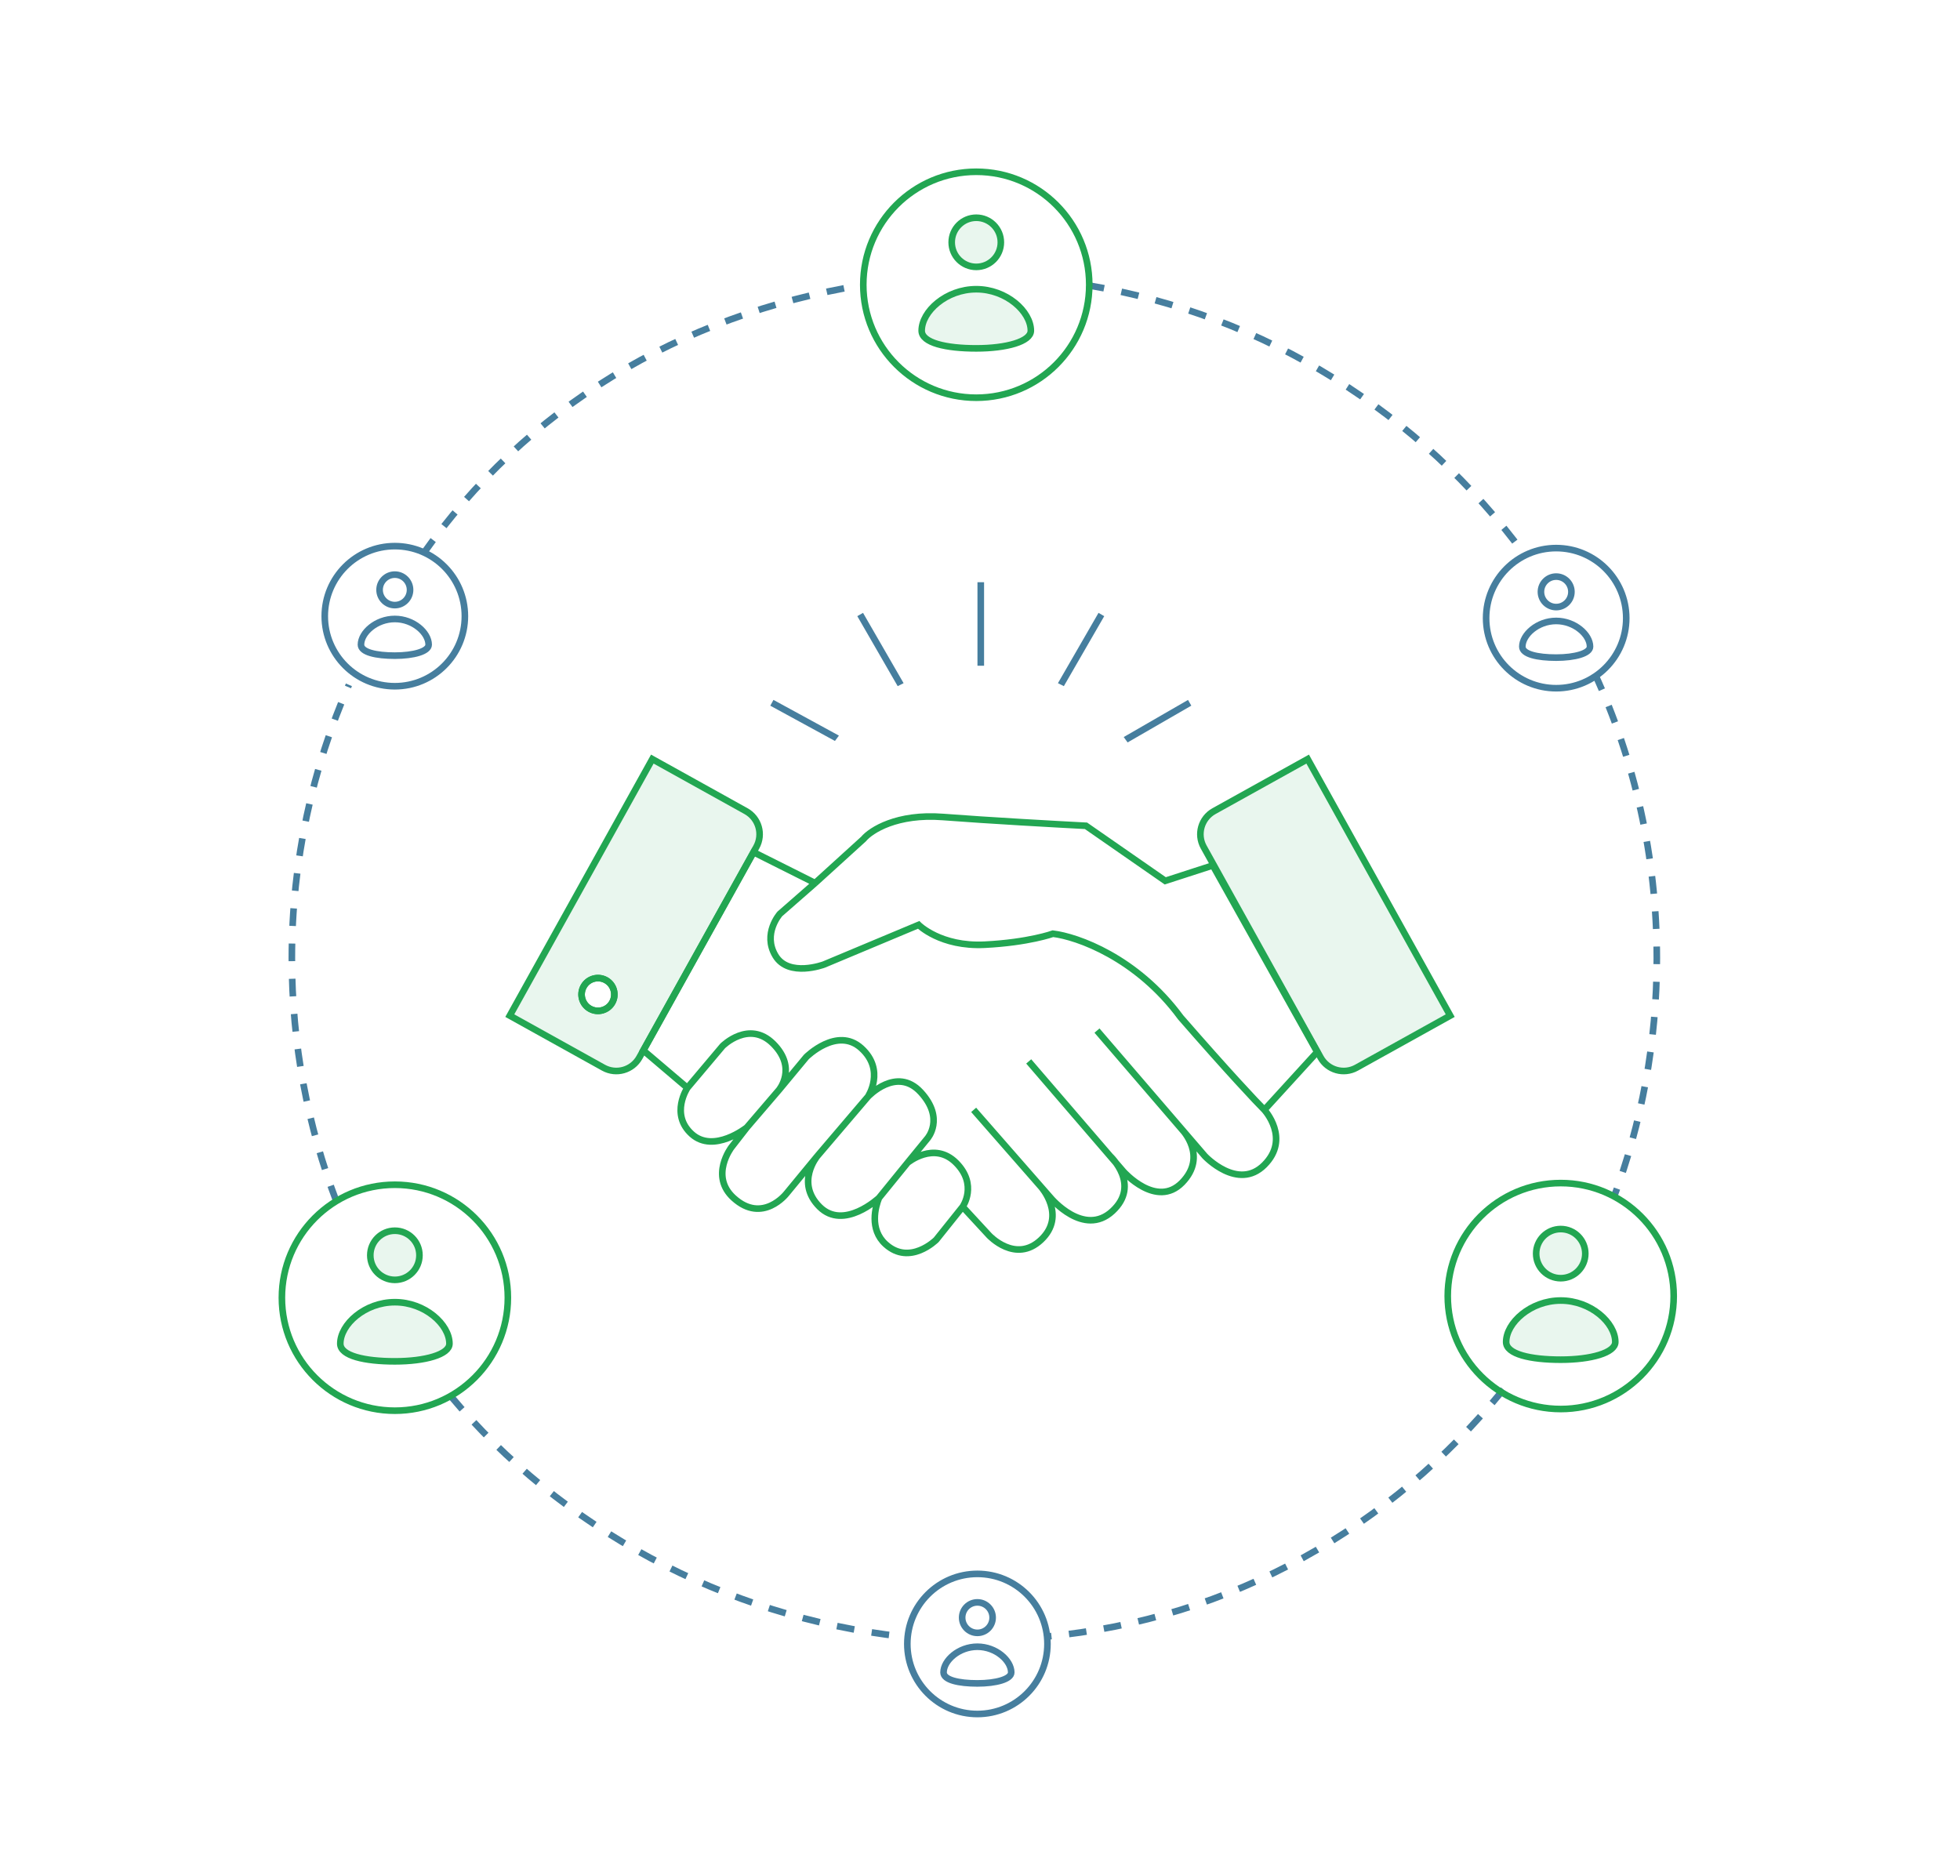 <svg width="445" height="426" viewBox="0 0 445 426" fill="none" xmlns="http://www.w3.org/2000/svg">
<rect width="445" height="426" fill="white"/>
<path d="M102.307 316.958C127.263 346.794 164.263 367.095 205 371.604M76.458 272.991C69.872 255.791 66.264 237.118 66.264 217.601C66.264 195.513 70.886 174.504 79.215 155.489M96 125.858C119.398 92.807 154.078 71.637 195.699 64.741M246.732 64.741C287.375 71.475 322.676 94.026 346.1 125.858M362.075 152.947C371.122 172.625 376.166 194.524 376.166 217.601C376.166 236.764 372.688 255.115 366.327 272.056M341.335 315.492C315.851 346.725 279.902 367.584 237.5 371.604" stroke="#467E9E" stroke-width="1.5" stroke-dasharray="4 4"/>
<ellipse cx="89.652" cy="294.652" rx="25.652" ry="25.652" stroke="#22A652" stroke-width="1.5"/>
<path d="M102.043 305.086C102.043 307.55 96.495 309.099 89.652 309.099C82.808 309.099 77.26 307.856 77.26 305.086C77.26 300.734 82.808 295.67 89.652 295.67C96.495 295.67 102.043 300.734 102.043 305.086Z" fill="#22A652" fill-opacity="0.1" stroke="#22A652" stroke-width="1.5"/>
<ellipse cx="89.653" cy="285.019" rx="5.579" ry="5.579" fill="#22A652" fill-opacity="0.1" stroke="#22A652" stroke-width="1.5"/>
<ellipse cx="354.348" cy="294.274" rx="25.652" ry="25.652" stroke="#22A652" stroke-width="1.5"/>
<path d="M366.739 304.708C366.739 307.172 361.191 308.721 354.347 308.721C347.504 308.721 341.956 307.478 341.956 304.708C341.956 300.356 347.504 295.292 354.347 295.292C361.191 295.292 366.739 300.356 366.739 304.708Z" fill="#22A652" fill-opacity="0.1" stroke="#22A652" stroke-width="1.5"/>
<ellipse cx="354.349" cy="284.641" rx="5.579" ry="5.579" fill="#22A652" fill-opacity="0.1" stroke="#22A652" stroke-width="1.5"/>
<ellipse cx="221.652" cy="64.652" rx="25.652" ry="25.652" stroke="#22A652" stroke-width="1.5"/>
<path d="M234.043 75.085C234.043 77.55 228.496 79.099 221.652 79.099C214.808 79.099 209.26 77.855 209.26 75.085C209.26 70.733 214.808 65.669 221.652 65.669C228.496 65.669 234.043 70.733 234.043 75.085Z" fill="#22A652" fill-opacity="0.1" stroke="#22A652" stroke-width="1.5"/>
<ellipse cx="221.653" cy="55.018" rx="5.579" ry="5.579" fill="#22A652" fill-opacity="0.1" stroke="#22A652" stroke-width="1.5"/>
<ellipse cx="89.639" cy="139.907" rx="15.907" ry="15.907" stroke="#467E9E" stroke-width="1.5"/>
<path d="M97.323 146.379C97.323 147.908 93.882 148.868 89.638 148.868C85.395 148.868 81.954 148.097 81.954 146.379C81.954 143.681 85.395 140.541 89.638 140.541C93.882 140.541 97.323 143.681 97.323 146.379Z" stroke="#467E9E" stroke-width="1.5"/>
<ellipse cx="89.639" cy="133.932" rx="3.46" ry="3.46" stroke="#467E9E" stroke-width="1.5"/>
<ellipse cx="221.907" cy="373.264" rx="15.907" ry="15.907" stroke="#467E9E" stroke-width="1.5"/>
<path d="M229.592 379.734C229.592 381.263 226.151 382.223 221.907 382.223C217.663 382.223 214.223 381.452 214.223 379.734C214.223 377.036 217.663 373.896 221.907 373.896C226.151 373.896 229.592 377.036 229.592 379.734Z" stroke="#467E9E" stroke-width="1.5"/>
<ellipse cx="221.908" cy="367.288" rx="3.46" ry="3.46" stroke="#467E9E" stroke-width="1.5"/>
<ellipse cx="353.315" cy="140.355" rx="15.907" ry="15.907" stroke="#467E9E" stroke-width="1.5"/>
<path d="M360.999 146.828C360.999 148.356 357.559 149.316 353.315 149.316C349.071 149.316 345.631 148.545 345.631 146.828C345.631 144.129 349.071 140.989 353.315 140.989C357.559 140.989 360.999 144.129 360.999 146.828Z" stroke="#467E9E" stroke-width="1.5"/>
<ellipse cx="353.315" cy="134.38" rx="3.46" ry="3.46" stroke="#467E9E" stroke-width="1.5"/>
<path fill-rule="evenodd" clip-rule="evenodd" d="M223.424 151.162V132.19H221.924V151.162C222.173 151.158 222.423 151.156 222.673 151.156C222.924 151.156 223.174 151.158 223.424 151.162ZM240.194 155.119C240.647 155.336 241.094 155.561 241.537 155.793L250.706 139.902L249.407 139.152L240.194 155.119ZM255.129 167.351C255.431 167.753 255.726 168.16 256.014 168.572L270.477 160.222L269.727 158.923L255.129 167.351ZM189.567 168.238C189.86 167.827 190.16 167.421 190.468 167.021L175.607 158.915L174.889 160.231L189.567 168.238ZM203.811 155.792L194.643 139.902L195.942 139.152L205.154 155.118C204.702 155.334 204.254 155.559 203.811 155.792Z" fill="#467E9E"/>
<path d="M287.062 252L299.062 238.853L275.36 196.5L264.562 200L246.562 187.5C240.062 187.167 224.462 186.3 214.062 185.5C203.662 184.7 197.729 188.5 196.062 190.5L185.062 200.5M287.062 252C287.062 252 293.062 258.5 287.062 264.5C281.062 270.5 273.562 262.5 273.562 262.5L268.404 256.5M287.062 252C285.229 250.167 278.862 243.4 268.062 231C258.062 217.4 244.562 212.667 239.062 212C239.062 212 233.562 214 223.562 214.5C213.562 215 208.562 210 208.562 210L187.062 219C187.062 219 179.062 222 176.062 217C173.062 212 177.062 207.5 177.062 207.5L185.062 200.5M249.062 234L268.404 256.5M268.404 256.5C268.404 256.5 274.246 262.5 268.404 268.5C262.562 274.5 255.062 266 255.062 266L252.052 262.5M233.562 241L252.052 262.5M252.052 262.5C252.052 262.5 259.062 269 252.562 275C246.062 281 238.562 272 238.562 272L236.374 269.5M221.062 252L236.374 269.5M236.374 269.5C236.374 269.5 242.187 276 236.374 281.5C230.562 287 224.562 280.5 224.562 280.5L218.562 274M218.562 274C218.562 274 222.062 269 217.062 264C212.062 259 206.062 264 206.062 264M218.562 274L212.562 281.5C212.562 281.5 206.562 287.5 201.062 282.5C197.326 279.104 198.762 273.977 199.562 272M206.062 264L199.562 272M206.062 264L210.562 258.5C210.562 258.5 214.562 254 209.062 248C203.562 242 197.062 249 197.062 249M199.562 272C199.562 272 191.562 279.5 186.062 274C180.562 268.5 185.562 262.5 185.562 262.5M197.062 249L185.562 262.5M197.062 249C197.062 249 201.062 243 195.562 238C190.062 233 183.062 240 183.062 240L176.842 247.5M185.562 262.5L178.562 271C178.562 271 173.149 277.988 166.562 272C161.062 267 166.062 260.5 166.062 260.5L169.562 256M176.842 247.5C176.842 247.5 181.062 242.5 175.562 237C170.062 231.5 164.062 237.5 164.062 237.5L156.062 247M176.842 247.5L169.562 256M156.062 247C156.062 247 152.062 253 157.062 257.5C162.062 262 169.562 256 169.562 256M156.062 247L146.062 238.5L171.093 193.5L185.062 200.5" stroke="#22A652" stroke-width="1.5"/>
<path fill-rule="evenodd" clip-rule="evenodd" d="M169.378 184.174L148.104 172.354L115.742 230.602L137.017 242.421C139.914 244.031 143.567 242.987 145.176 240.09L171.709 192.333C173.318 189.436 172.275 185.784 169.378 184.174ZM133.955 229.054C135.752 230.052 138.017 229.405 139.015 227.608C140.014 225.811 139.366 223.546 137.57 222.548C135.773 221.549 133.507 222.197 132.509 223.993C131.511 225.79 132.158 228.056 133.955 229.054Z" fill="#22A652" fill-opacity="0.1"/>
<path d="M148.104 172.354L148.468 171.699L147.812 171.335L147.448 171.99L148.104 172.354ZM115.742 230.602L115.087 230.237L114.723 230.893L115.378 231.257L115.742 230.602ZM137.017 242.421L137.381 241.766L137.017 242.421ZM147.739 173.01L169.014 184.83L169.742 183.519L148.468 171.699L147.739 173.01ZM116.398 230.966L148.759 172.719L147.448 171.99L115.087 230.237L116.398 230.966ZM137.381 241.766L116.107 229.946L115.378 231.257L136.653 243.077L137.381 241.766ZM144.52 239.726C143.112 242.261 139.916 243.174 137.381 241.766L136.653 243.077C139.912 244.888 144.021 243.713 145.832 240.455L144.52 239.726ZM171.053 191.969L144.52 239.726L145.832 240.455L172.365 192.697L171.053 191.969ZM169.014 184.83C171.548 186.238 172.462 189.434 171.053 191.969L172.365 192.697C174.175 189.439 173.001 185.329 169.742 183.519L169.014 184.83ZM138.36 227.244C137.563 228.678 135.754 229.195 134.319 228.398L133.591 229.709C135.749 230.909 138.472 230.131 139.671 227.972L138.36 227.244ZM137.205 223.203C138.64 224 139.157 225.809 138.36 227.244L139.671 227.972C140.87 225.814 140.093 223.091 137.934 221.892L137.205 223.203ZM133.165 224.358C133.962 222.923 135.771 222.406 137.205 223.203L137.934 221.892C135.775 220.693 133.053 221.47 131.854 223.629L133.165 224.358ZM134.319 228.398C132.885 227.601 132.368 225.792 133.165 224.358L131.854 223.629C130.654 225.788 131.432 228.51 133.591 229.709L134.319 228.398Z" fill="#22A652"/>
<circle cx="135.762" cy="225.801" r="3.721" transform="rotate(29.056 135.762 225.801)" stroke="#22A652" stroke-width="1.5"/>
<path d="M296.896 172.354L275.622 184.174C272.725 185.784 271.682 189.436 273.291 192.333L299.824 240.09C301.433 242.987 305.086 244.031 307.983 242.421L329.257 230.602L296.896 172.354Z" fill="#22A652" fill-opacity="0.1" stroke="#22A652" stroke-width="1.5" stroke-miterlimit="10"/>
</svg>
